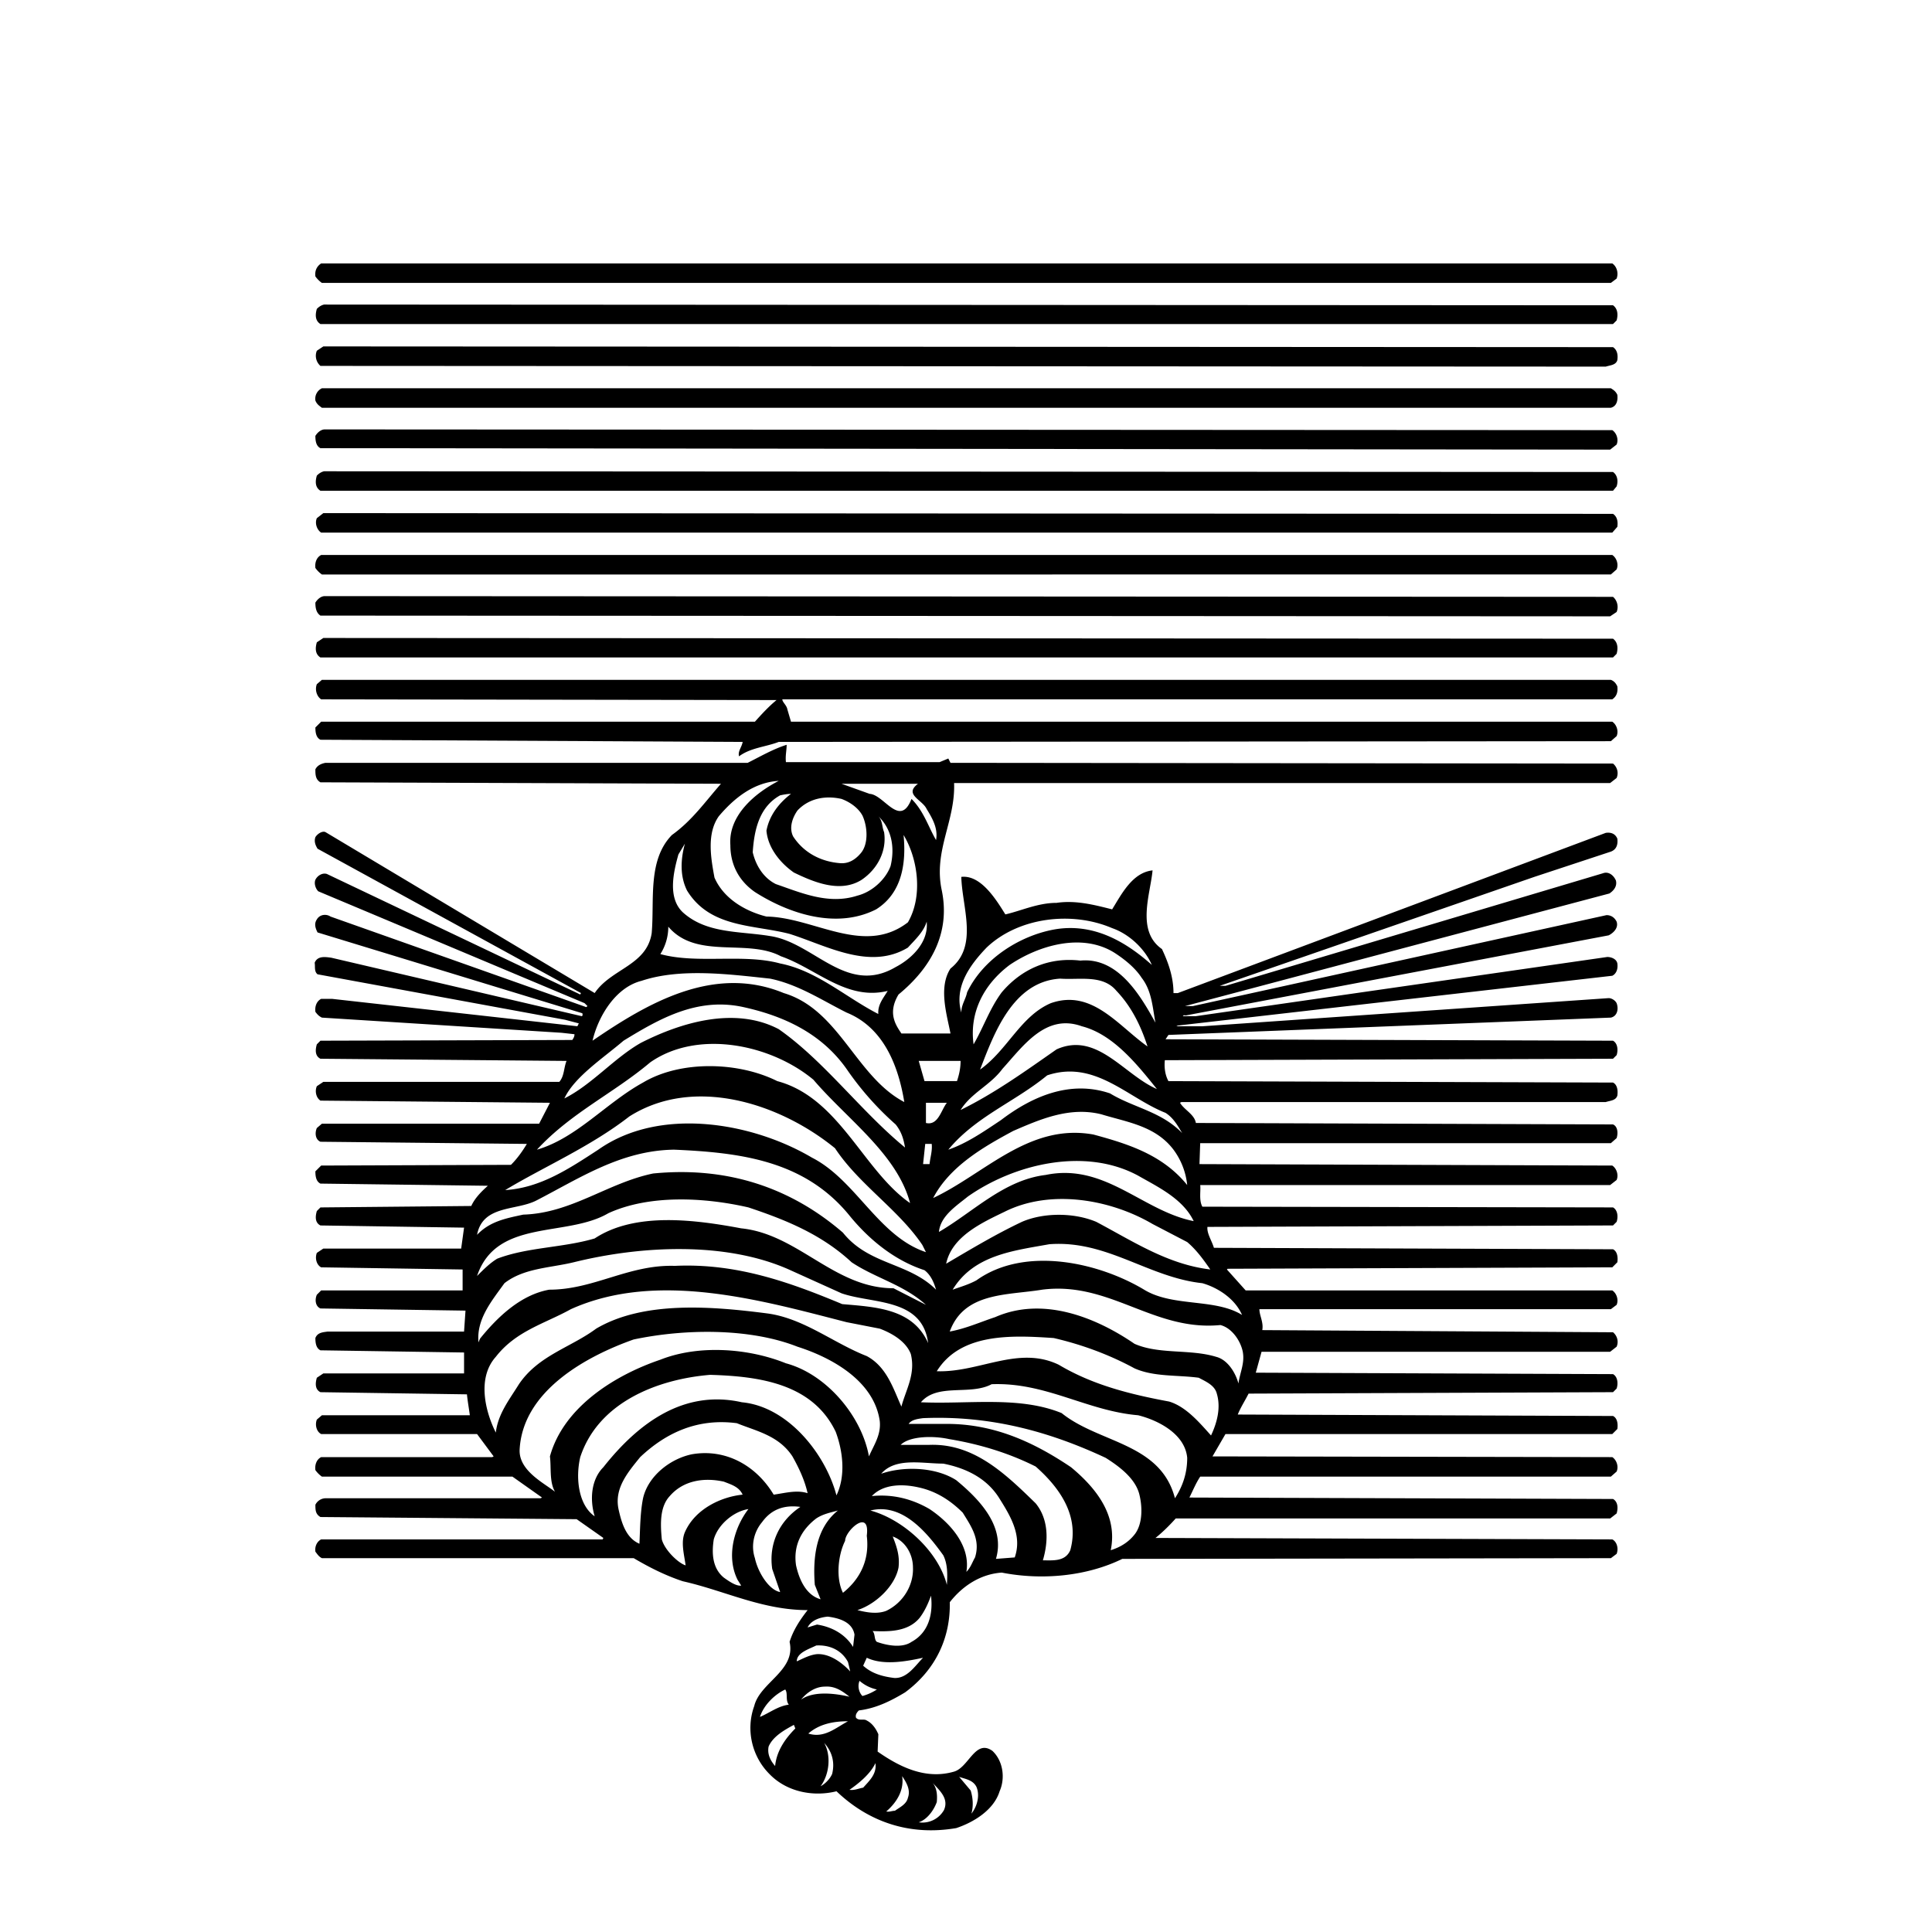 <svg xmlns="http://www.w3.org/2000/svg" width="2500" height="2500" viewBox="0 0 192.744 192.744"><g fill-rule="evenodd" clip-rule="evenodd"><path fill="#fff" d="M0 0h192.744v192.744H0V0z"/><path d="M160.848 26.28c.432.288.648.936.432 1.512l-.574.432H32.112a2.745 2.745 0 0 1-.647-.648c-.073-.576.143-1.008.575-1.296h128.808zm.072 4.176c.504.36.504 1.008.359 1.512l-.359.36H31.968c-.576-.36-.504-1.008-.36-1.512.216-.216.432-.36.72-.432l128.592.072zm0 4.176c.432.288.504.792.432 1.296-.143.504-.719.504-1.152.648l-128.232-.072a1.338 1.338 0 0 1-.36-1.512l.648-.432 128.664.072zm-.215 4.104c.359.216.504.36.646.648.072.576-.072 1.152-.646 1.296H32.112c-.288-.216-.504-.36-.647-.72a1.156 1.156 0 0 1 .647-1.224h128.593zm.143 4.176c.432.288.648.936.432 1.44l-.646.504-128.666-.144c-.432-.216-.504-.72-.504-1.224.216-.36.576-.648.936-.648l128.448.072zm.072 4.176c.504.36.504 1.008.359 1.44l-.359.432H31.968c-.576-.36-.504-1.008-.36-1.512.216-.216.432-.36.72-.432l128.592.072zm0 4.176c.432.288.504.792.432 1.296l-.504.576H32.04c-.432-.288-.648-.936-.432-1.44l.648-.504 128.664.072zm-.072 4.104c.432.288.648.936.432 1.44l-.574.504H32.112a2.745 2.745 0 0 1-.647-.648c-.072-.576.144-1.08.576-1.296h128.807zm.072 4.176c.432.36.576 1.008.359 1.512l-.646.432-128.665-.072c-.432-.288-.504-.792-.504-1.296.216-.36.576-.648.936-.648l128.52.072zm0 4.176c.504.36.504 1.008.359 1.512l-.359.36H31.968c-.576-.36-.504-1.008-.36-1.512l.648-.432 128.664.072zm-.215 4.104c.359.144.504.36.646.648.072.576-.072 1.008-.504 1.296H78.048c0 .288.432.576.504 1.008l.36 1.224h81.936c.432.288.648.937.432 1.44l-.574.504-83.017.072c-1.296.504-2.808.576-3.96 1.439-.144-.504.288-.936.36-1.439L31.968 73.8c-.432-.216-.504-.72-.504-1.224L32.04 72h43.272c.648-.72 1.368-1.512 2.16-2.16l-45.432-.071c-.432-.288-.648-.937-.432-1.512l.504-.432h128.593v-.001zm-82.297 8.208h15.336l.864-.36.216.432 66.096.072c.432.36.576.936.359 1.44l-.646.504H95.184c.144 3.816-2.088 6.768-1.224 10.728.864 4.248-1.08 7.705-4.32 10.368-.432.721-.72 1.584-.432 2.521.144.504.432.937.72 1.368h4.896c-.36-1.872-1.224-4.608 0-6.48 2.809-2.231 1.152-6.12 1.08-9.144 1.944-.216 3.456 2.232 4.393 3.744 1.584-.36 3.24-1.152 5.111-1.152 1.943-.288 3.816.216 5.543.648.938-1.512 2.018-3.672 4.033-3.888-.217 2.376-1.656 6.048.936 7.848.648 1.369 1.152 2.808 1.152 4.392h.432l42.695-15.984c.506-.072.938.072 1.152.576.072.576-.072 1.08-.646 1.296l-7.633 2.52-31.392 10.872h.576l37.656-11.232c.576-.216 1.08.216 1.297.72.143.576-.217 1.008-.648 1.296l-42.336 11.232h.791l41.256-9.072c.434 0 .793.216 1.008.648.217.648-.359 1.152-.791 1.368l-42.191 7.992c-.072 0-.217-.072-.289.071h1.297l41.039-5.904c.432 0 .936.216 1.008.648.072.504-.072 1.008-.504 1.225l-43.344 4.968-.145.071h2.592l40.537-2.808c.287 0 .648.216.791.504.217.576.072 1.296-.574 1.44l-44.137 1.728-.289.433 44.641.144c.504.288.504 1.008.359 1.44l-.359.359-44.711.145c-.072.647 0 1.439.359 2.088l44.351.143c.432.216.504.792.432 1.296-.143.504-.719.504-1.152.648h-42.336l-.143.072c.432.72 1.439 1.151 1.584 2.016l41.615.145c.504.216.504.936.359 1.367l-.574.504h-40.969l-.072 2.088 41.184.145c.432.288.648.936.432 1.439l-.646.505h-40.896c.072.575-.145 1.512.215 2.159l40.969.072c.504.288.504 1.008.359 1.44l-.359.359-40.463.145c-.072.647.432 1.368.646 2.088l39.816.144c.432.217.504.793.432 1.297l-.504.504-38.375.144-.072.072 1.871 2.088h36.576c.432.288.648.937.432 1.44l-.574.432h-35.064c0 .647.432 1.296.287 2.088l34.992.216c.432.36.576.937.359 1.44l-.646.504h-34.777l-.576 2.088 35.641.144c.504.288.504 1.009.359 1.44l-.359.36-36.359.144c-.361.72-.793 1.368-1.08 2.088l37.439.145c.432.216.504.792.432 1.296l-.504.504h-38.592l-1.295 2.231 39.887.072c.432.288.648.937.432 1.44l-.574.504H119.74c-.432.647-.721 1.368-1.08 2.088l42.264.144c.504.288.504.937.359 1.44l-.646.504h-43.344c-.576.647-1.297 1.368-2.018 1.944l45.576.144c.432.216.648.864.432 1.44l-.574.432-48.744.072c-3.529 1.728-7.992 2.16-12.025 1.368-2.088.144-3.887 1.296-5.184 2.952.072 3.6-1.44 6.768-4.464 9-1.44.863-2.88 1.584-4.608 1.8-.216.216-.36.432-.288.72.288.359.792.072 1.08.288.576.288.936.864 1.152 1.368l-.072 1.728c2.16 1.513 4.752 2.808 7.56 2.017 1.513-.36 2.16-3.312 3.888-2.089 1.08 1.009 1.297 2.736.721 4.032-.576 1.872-2.592 3.096-4.321 3.672-4.608.792-8.712-.576-11.952-3.672-2.304.576-4.968.072-6.696-1.728-1.728-1.729-2.376-4.393-1.512-6.769.576-2.376 4.176-3.527 3.528-6.408.36-1.151 1.008-2.159 1.8-3.168-4.536 0-8.28-1.943-12.456-2.88-1.728-.575-3.312-1.368-4.896-2.304H32.112c-.288-.144-.432-.36-.647-.648-.072-.504.144-1.008.576-1.224h28.08l.072-.144-2.664-1.872-25.56-.216c-.504-.288-.504-.721-.504-1.225a1.16 1.16 0 0 1 1.008-.647h21.456l.144-.072-2.952-2.088H32.112a2.745 2.745 0 0 1-.647-.648c-.072-.576.144-1.08.576-1.296h17.064l.144-.072-1.656-2.231H32.04c-.432-.216-.648-.864-.432-1.44l.504-.432h14.76c-.072-.576-.216-1.368-.288-2.088l-14.616-.216c-.576-.288-.504-.937-.36-1.44l.648-.432h14.04v-2.088l-14.328-.217c-.432-.216-.504-.72-.504-1.224.216-.576.792-.576 1.224-.647h13.608l.144-2.089-14.472-.216c-.504-.216-.576-.863-.36-1.368l.432-.432h14.112v-2.088l-14.112-.216c-.432-.217-.648-.864-.432-1.44l.648-.432h13.752l.288-2.088-14.328-.217c-.576-.288-.504-.936-.36-1.439l.36-.36 15.048-.144c.36-.792 1.008-1.44 1.656-2.017l-16.704-.216c-.432-.216-.504-.72-.504-1.224l.576-.576 18.936-.072c.648-.647 1.152-1.367 1.584-2.088l-20.592-.216c-.504-.216-.576-.864-.36-1.368l.504-.432h21.672l1.08-2.088-22.896-.215c-.432-.287-.576-.936-.36-1.439l.648-.432H55.8c.504-.576.432-1.368.72-2.088l-24.552-.217c-.576-.288-.504-.936-.36-1.439l.36-.36 25.128-.072c.144-.216.216-.359.216-.575l-1.296-.145-23.904-1.512c-.288-.145-.432-.288-.647-.576-.072-.576.144-1.08.576-1.296h1.08l24.48 2.735.144-.287-1.368-.36L31.68 97.2c-.36-.288-.216-.792-.288-1.151.288-.721 1.08-.577 1.656-.504l24.984 5.832c.144-.071.072-.144.072-.288L31.68 93.024c-.216-.432-.36-.864-.072-1.296.288-.504.936-.576 1.368-.288l25.416 9c.072.072.144 0 .216-.072l-.288-.288-26.568-11.16c-.288-.288-.432-.792-.288-1.152.216-.432.72-.72 1.152-.576l25.272 12.023.072-.144-26.28-14.4c-.216-.36-.36-.72-.216-1.152.216-.36.72-.648 1.008-.504l26.856 16.056c1.656-2.448 5.184-2.736 5.688-5.976.288-3.312-.432-7.272 2.016-9.792 2.016-1.44 3.312-3.312 4.896-5.112l-39.96-.144c-.504-.288-.504-.792-.504-1.296.216-.432.647-.576 1.008-.648h42.12c1.296-.648 2.52-1.368 3.888-1.8 0 .577-.144 1.081-.072 1.729zm-.72 1.872c-2.376 1.224-5.04 3.456-4.824 6.408 0 1.872.792 3.528 2.448 4.68 3.384 2.16 8.136 3.744 12.096 1.728 2.52-1.584 3.024-4.464 2.736-7.416 1.44 2.376 1.944 6.12.432 8.712-4.392 3.384-9.36-.504-14.112-.576-2.016-.504-4.248-1.728-5.185-3.888-.36-1.944-.792-4.392.432-6.12 1.585-1.871 3.529-3.384 5.977-3.528zm13.896.288c-1.44 1.08.432 1.584.864 2.52.576.936 1.152 1.944.936 3.096-.792-1.368-1.224-2.88-2.448-4.104-1.152 2.952-2.736-.432-4.176-.504l-2.808-1.008h7.632zM78.912 79.2c-1.224.936-2.16 2.16-2.448 3.672.144 1.656 1.296 3.168 2.736 4.176 1.944.936 4.608 2.088 6.768.72 1.584-1.08 2.52-2.88 2.232-4.752-.216-.504-.144-1.152-.576-1.584 1.368 1.296 1.656 3.168 1.224 4.968-.504 1.368-1.872 2.592-3.312 2.952-2.88.936-5.616-.288-8.136-1.152-1.296-.648-2.016-1.944-2.304-3.168.144-2.232.648-4.536 2.736-5.688.36-.072.72-.144 1.08-.144zm7.128 2.16c.504 1.08.648 2.88-.216 3.816-.504.576-1.152 1.008-2.016.936-1.872-.144-3.6-1.008-4.68-2.664-.432-.864-.072-1.872.432-2.592 1.152-1.224 2.808-1.512 4.392-1.152.792.288 1.656.864 2.088 1.656zm-17.496 7.488c2.304 3.744 6.624 3.384 10.224 4.32 3.672 1.152 7.992 3.673 11.808 1.368.72-.792 1.584-1.584 1.872-2.592.216 2.016-1.44 3.672-3.096 4.536-4.896 2.88-8.136-2.448-12.528-3.096-3.024-.504-6.336-.216-8.712-2.376-1.512-1.44-.936-3.96-.432-5.76l.648-1.08c-.432 1.584-.504 3.24.216 4.68zm46.368 7.416c-2.592-2.303-5.832-4.247-9.791-3.527-3.457.648-7.057 2.952-8.641 6.264-.144.72-.576 1.225-.576 2.017-.72-2.521.792-4.681 2.52-6.48 3.168-3.024 8.496-3.672 12.527-1.944 1.656.574 3.24 2.014 3.961 3.67zM77.904 95.4c3.528 1.224 6.552 4.464 10.656 3.456-.432.72-1.008 1.368-.936 2.304-3.24-1.656-6.12-4.319-9.792-5.04-3.672-1.008-8.28.072-11.952-.936a5.073 5.073 0 0 0 .792-2.736c2.808 3.312 7.848 1.153 11.232 2.952zm36 2.161c1.008 1.296 1.08 2.952 1.367 4.464-1.512-2.736-3.744-6.552-7.488-6.192-3.096-.36-5.832.792-7.848 3.168-1.223 1.656-1.799 3.456-2.807 5.185-.433-3.168 1.008-5.977 3.6-7.921 2.879-1.943 7.199-3.239 10.439-1.224 1.009.647 2.089 1.512 2.737 2.52zm-29.448 3.456c3.744 1.512 5.184 5.399 5.76 8.928-4.824-2.52-6.48-9.216-12.024-10.872-6.984-2.88-13.608 1.008-19.08 4.752.576-2.448 2.304-5.328 4.896-5.976 3.888-1.296 8.784-.648 12.816-.217 2.808.576 5.184 2.16 7.632 3.385zm26.929-2.161c1.512 1.584 2.447 3.527 3.096 5.544-2.953-2.088-5.545-5.76-9.648-4.32-3.023 1.296-4.32 4.681-7.057 6.624 1.369-3.527 3.24-8.784 7.992-9.072 1.945.144 4.248-.432 5.617 1.224zM84.6 106.849a30.057 30.057 0 0 0 4.752 5.328c.576.72.792 1.439.936 2.304-4.392-3.601-8.064-8.64-12.6-11.808-4.392-2.305-9.792-.648-13.752 1.367-2.664 1.512-4.896 4.176-7.632 5.544 1.008-2.159 3.888-4.032 5.904-5.76 3.528-2.16 7.272-4.32 11.808-3.384 4.032.865 7.992 2.592 10.584 6.409zm32.976-5.401h.432-.432zm-2.16 7.2c-3.312-1.44-5.977-5.76-10.008-3.96-3.096 2.16-6.191 4.392-9.576 6.048 1.08-1.728 2.951-2.448 4.176-4.104 2.088-2.304 4.32-5.544 7.92-4.248 3.095.793 5.472 3.744 7.488 6.264zm1.439-6.192h.361-.361zm-35.711 5.256c3.384 3.961 8.352 7.416 9.648 12.312-4.68-3.24-7.056-10.512-13.248-12.168-3.888-1.944-9.648-2.088-13.392.144-3.672 2.017-6.624 5.544-10.584 6.696 3.384-3.672 7.632-5.616 11.304-8.712 4.752-3.311 12.024-1.799 16.272 1.728zm14.688-1.871c0 .72-.144 1.367-.36 2.016h-3.24l-.576-2.016h4.176zm20.447 5.183c.793.504 1.225 1.296 1.656 2.016-2.088-2.16-4.824-2.52-7.199-3.96-4.031-1.368-7.848.36-10.873 2.664-1.727 1.152-3.383 2.304-5.255 2.952 2.736-3.312 6.625-4.752 9.865-7.416 4.752-1.584 7.992 2.233 11.806 3.744zm-32.975 3.528c2.376 3.601 6.336 6.121 8.712 9.648l.36.72c-4.752-1.584-6.984-7.2-11.376-9.432-5.976-3.528-15.192-5.112-21.312-.792-2.88 1.872-5.76 3.816-9.288 4.032 3.816-2.304 8.496-4.32 12.384-7.345 6.48-4.103 15.048-1.295 20.52 3.169zm11.16-4.535c-.576.72-.864 2.304-2.088 2.016v-2.016h2.088zm22.608 4.679a7.112 7.112 0 0 1 1.367 3.528c-2.447-3.024-5.902-4.104-9.359-5.04-6.408-1.152-10.801 3.888-15.984 6.336 1.656-3.168 5.041-5.112 7.992-6.696 2.664-1.151 5.617-2.448 8.785-1.656 2.592.792 5.398 1.152 7.199 3.528zm-24.12-.576c.072.721-.144 1.296-.216 2.016h-.647l.216-2.016h.647zm-8.28 7.057c2.088 2.592 4.68 4.607 7.56 5.543.648.505.936 1.225 1.152 1.944-2.736-2.735-6.696-2.448-9.288-5.688-5.256-4.536-11.592-6.624-18.936-5.904-4.536.937-8.136 3.96-12.96 4.104-1.656.359-3.312.647-4.608 2.016.576-3.024 3.96-2.376 5.976-3.456 4.32-2.232 8.424-4.968 13.68-5.04 6.624.288 12.96 1.08 17.424 6.481zm28.873-3.889c2.016 1.152 4.463 2.305 5.543 4.536-5.111-1.008-8.855-5.832-14.76-4.608-4.176.504-7.199 3.673-10.656 5.688.144-1.584 1.728-2.592 2.88-3.528 4.608-3.24 11.665-4.968 16.993-2.088zm4.894 6.624c.938.792 1.656 1.8 2.305 2.736-4.248-.504-7.703-2.808-11.377-4.752-2.23-.937-5.256-.937-7.416 0-2.592 1.224-5.111 2.735-7.559 4.176.576-2.736 3.6-4.104 5.833-5.184 4.607-2.305 10.584-1.225 14.76 1.224l3.454 1.8zm-43.775-3.456c3.672 1.225 7.272 2.664 10.296 5.473 2.376 1.584 5.184 2.231 7.416 4.248l-3.24-1.656c-5.904 0-9.504-5.4-15.192-5.977-4.608-.863-10.584-1.655-14.616 1.008-3.168.937-6.696.864-9.72 2.017-.72.432-1.368 1.08-2.016 1.728 1.944-5.76 8.928-3.815 13.104-6.264 4.104-1.873 9.576-1.585 13.968-.577zm45.287 7.561c1.514.432 3.24 1.512 3.961 3.168-2.664-1.656-6.768-.792-9.648-2.448-4.607-2.808-12.023-4.464-16.848-1.008-.792.432-1.584.647-2.376.936 2.089-3.456 6.048-3.888 9.647-4.536 5.76-.433 9.866 3.311 15.264 3.888zm-35.999 1.007c3.096 1.08 8.064.432 8.64 4.968-1.512-3.456-5.256-3.6-8.568-3.888-5.184-2.16-10.512-4.104-16.704-3.816-4.608-.144-8.063 2.376-12.528 2.376-2.808.504-5.112 2.664-6.912 4.896l-.145.359c-.216-2.304 1.296-4.104 2.592-5.903 1.944-1.513 4.536-1.513 6.912-2.088 6.696-1.656 15.12-2.088 21.456.72l5.257 2.376zm37.8 3.168c1.152.288 2.016 1.584 2.232 2.664.215 1.152-.289 2.088-.432 3.168-.289-1.08-1.08-2.376-2.232-2.664-2.592-.792-5.688-.216-8.137-1.296-3.887-2.664-9.143-4.752-13.895-2.664-1.514.504-2.953 1.151-4.537 1.44 1.44-3.961 5.76-3.601 9.217-4.177 6.768-.863 11.089 4.178 17.784 3.529zm-33.984.36c1.152.433 2.592 1.225 3.096 2.521.504 2.016-.504 3.6-.936 5.256-.792-1.728-1.44-3.96-3.456-5.04-3.312-1.296-6.264-3.744-9.864-4.248-5.544-.72-12.384-1.296-17.136 1.512-2.52 1.873-5.76 2.664-7.704 5.545-.936 1.512-2.088 2.951-2.304 4.823-1.08-2.159-1.872-5.472 0-7.56 2.016-2.592 4.896-3.312 7.488-4.752 8.64-3.889 19.08-.864 27.504 1.296l3.312.647zm-8.208 1.801c3.384 1.08 7.632 3.384 8.208 7.416.144 1.367-.576 2.376-1.08 3.527-.72-4.031-4.248-8.208-8.28-9.287-3.744-1.513-8.712-1.873-12.528-.36-4.464 1.512-9.648 4.68-11.017 9.647.145 1.152-.072 2.521.504 3.528-1.08-.864-3.6-2.088-3.528-4.176.288-5.904 6.696-9.36 11.376-11.017 5.113-1.079 11.593-1.151 16.345.722zm33.624 2.16c1.945.863 4.248.647 6.408.936.648.36 1.584.72 1.801 1.584.432 1.44 0 2.952-.576 4.176-1.225-1.367-2.52-2.88-4.176-3.384-3.889-.72-7.633-1.656-11.016-3.672-4.033-1.944-7.92.792-12.169.647 2.376-3.815 7.417-3.6 11.665-3.312 2.807.648 5.543 1.657 8.063 3.025zm-29.808 6.336c.72 1.943 1.008 4.392.072 6.336-1.08-4.104-4.824-8.856-9.432-9.288-5.76-1.296-10.296 2.016-13.824 6.479-1.224 1.225-1.368 3.24-.864 4.896-1.584-1.08-1.944-3.744-1.44-5.904 1.8-5.472 7.704-7.775 12.96-8.208 4.896.145 10.224.864 12.528 5.689zm30.169-1.657c2.016.504 4.68 1.872 4.895 4.248 0 1.512-.432 2.808-1.223 4.032-1.441-5.544-7.561-5.473-11.305-8.496-4.248-1.729-9.288-.864-14.04-1.08 1.656-1.944 4.896-.648 7.056-1.8 5.4-.216 9.504 2.665 14.617 3.096zm-3.24 4.248c1.367.864 3.023 2.088 3.383 3.744.289 1.224.289 2.808-.432 3.815-.648.864-1.512 1.368-2.447 1.656.719-3.456-1.441-6.192-3.961-8.28-3.744-2.52-7.775-4.392-12.671-4.319h-3.528c.288-.433.936-.505 1.44-.576 6.766-.288 12.671 1.369 18.216 3.96zm-31.249-.144c.648 1.152 1.224 2.376 1.512 3.672-1.08-.359-2.304 0-3.384.145-1.728-2.88-4.752-4.608-8.136-4.032-2.16.433-4.392 2.16-4.896 4.393-.288 1.439-.288 3.023-.36 4.536-1.368-.576-1.8-2.16-2.088-3.457-.432-2.088.936-3.672 2.16-5.184 2.664-2.52 5.832-3.888 9.648-3.384 1.944.791 4.176 1.223 5.544 3.311zm24.264 1.009c2.447 2.159 4.393 4.968 3.455 8.352-.504 1.152-1.727 1.008-2.734 1.008.574-1.944.574-4.104-.721-5.688-3.096-3.024-6.191-5.977-10.584-5.832h-2.88c.864-.864 3.168-.937 4.824-.576 3.025.503 5.904 1.368 8.64 2.736zm-3.672 3.095c1.08 1.728 2.375 3.744 1.584 5.976l-1.873.145c.938-3.168-1.512-5.832-3.959-7.849-2.016-1.296-5.184-1.439-7.488-.647 1.44-1.656 4.104-1.008 6.192-1.008 2.16.431 4.248 1.367 5.544 3.383zm-25.56-.288c-2.16.216-4.752 1.439-5.76 3.744-.432 1.008-.072 2.231.072 3.312-.72-.216-2.088-1.512-2.376-2.592-.144-1.512-.216-3.24.792-4.319 1.368-1.585 3.456-1.873 5.4-1.44.72.287 1.512.503 1.872 1.295zm21.96 1.8c.792 1.296 1.799 2.664 1.223 4.464-.288.504-.431 1.008-.863 1.44.432-2.521-1.512-4.824-3.672-6.265-1.728-1.008-3.672-1.512-5.76-1.295 1.152-1.225 3.096-1.225 4.68-.864 1.656.36 3.096 1.224 4.392 2.52zm-16.2-.576c-2.16 1.44-3.168 3.744-2.808 6.192l.792 2.304c-1.152-.216-2.232-2.016-2.52-3.384-.432-1.296-.072-2.664.72-3.6.936-1.296 2.232-1.728 3.816-1.512zm-5.184.216c-1.44 1.873-2.232 4.753-1.08 7.057l.36.576c-.504.071-1.224-.433-1.728-.792-1.152-.937-1.224-2.448-1.008-3.816.432-1.513 2.016-2.808 3.456-3.025zm19.44 4.608c.432.864.432 1.872.36 2.952-.864-3.384-4.393-6.552-7.632-7.416 3.168-.792 5.616 2.16 7.272 4.464zm-12.816 2.952l.576 1.439c-1.512-.432-2.16-2.088-2.448-3.384-.288-1.943.504-3.527 2.016-4.68.648-.432 1.368-.576 2.16-.792-2.16 1.73-2.52 4.61-2.304 7.417zm5.184-4.896c.288 2.305-.576 4.248-2.376 5.688-.72-1.44-.504-3.744.216-5.185 0-1.007 2.52-3.311 2.16-.503zm4.608 3.168c.072 1.801-1.008 3.528-2.664 4.32-.936.36-2.016.145-2.88-.072 1.8-.575 3.744-2.376 4.104-4.248.144-1.224-.216-2.159-.576-3.096 1.224.432 2.016 1.729 2.016 3.096zm-.144 7.416c-.936.648-2.448.36-3.456 0-.288-.216-.144-.791-.432-1.08 1.656.072 3.528.072 4.68-1.295.504-.648.864-1.44 1.152-2.232.216 1.799-.216 3.671-1.944 4.607zm-5.688-.72l-.144 1.225c-.792-1.296-2.16-2.017-3.6-2.232l-.936.288c.36-.72 1.224-1.008 2.016-1.08 1.08.144 2.448.503 2.664 1.799zm-.648 2.736c.072.288.144.576.216.936-.648-.72-1.944-1.8-3.312-1.728-.72.072-1.368.432-2.016.72 0-.864 1.224-1.224 1.944-1.584 1.296-.072 2.52.433 3.168 1.656zm7.488-.432c-.792.793-1.584 2.089-2.88 2.017-1.152-.144-2.232-.433-3.096-1.224l.36-.793c1.656.793 3.96.36 5.616 0zm-4.608 3.168a5.14 5.14 0 0 1-1.44.648c-.36-.359-.504-1.008-.288-1.512.504.432 1.08.72 1.728.864zm-2.736.72c-1.224-.288-3.528-.648-4.824.288.576-.72 1.44-1.296 2.376-1.296 1.008-.072 1.728.432 2.448 1.008zm-6.048.792c-1.08.144-1.872.792-2.88 1.224.36-1.152 1.44-2.231 2.52-2.736.288.36 0 1.08.36 1.512zm5.904 1.656c-1.224.648-2.376 1.729-3.96 1.225 1.08-.936 2.448-1.225 3.96-1.225zm-5.256.72c-1.08 1.08-1.872 2.304-2.016 3.744-.504-.576-.792-1.225-.648-1.944.432-1.008 1.584-1.656 2.52-2.16l.144.36zm3.672 4.537c-.216.504-.72 1.008-1.152 1.224.864-1.152 1.08-3.023.36-4.32.792.863 1.08 1.943.792 3.096zm3.096 1.368c-.432.071-.864.287-1.368.216.936-.648 2.088-1.584 2.592-2.664.144 1.08-.576 1.727-1.224 2.448zm4.464 1.008c-.144.647-.792.936-1.296 1.296-.288 0-.576.144-.864.071 1.08-.936 1.8-2.159 1.584-3.527.432.648.864 1.368.576 2.16zm6.84-1.081c.359.863.072 1.943-.504 2.664.217-.792.145-1.584-.071-2.305l-1.152-1.367c.575.216 1.368.288 1.727 1.008zm-3.24 2.304a2.475 2.475 0 0 1-2.52 1.224c.864-.287 1.512-1.224 1.8-2.016.072-.72 0-1.439-.432-1.943.72.791 1.656 1.584 1.152 2.735z"/></g></svg>